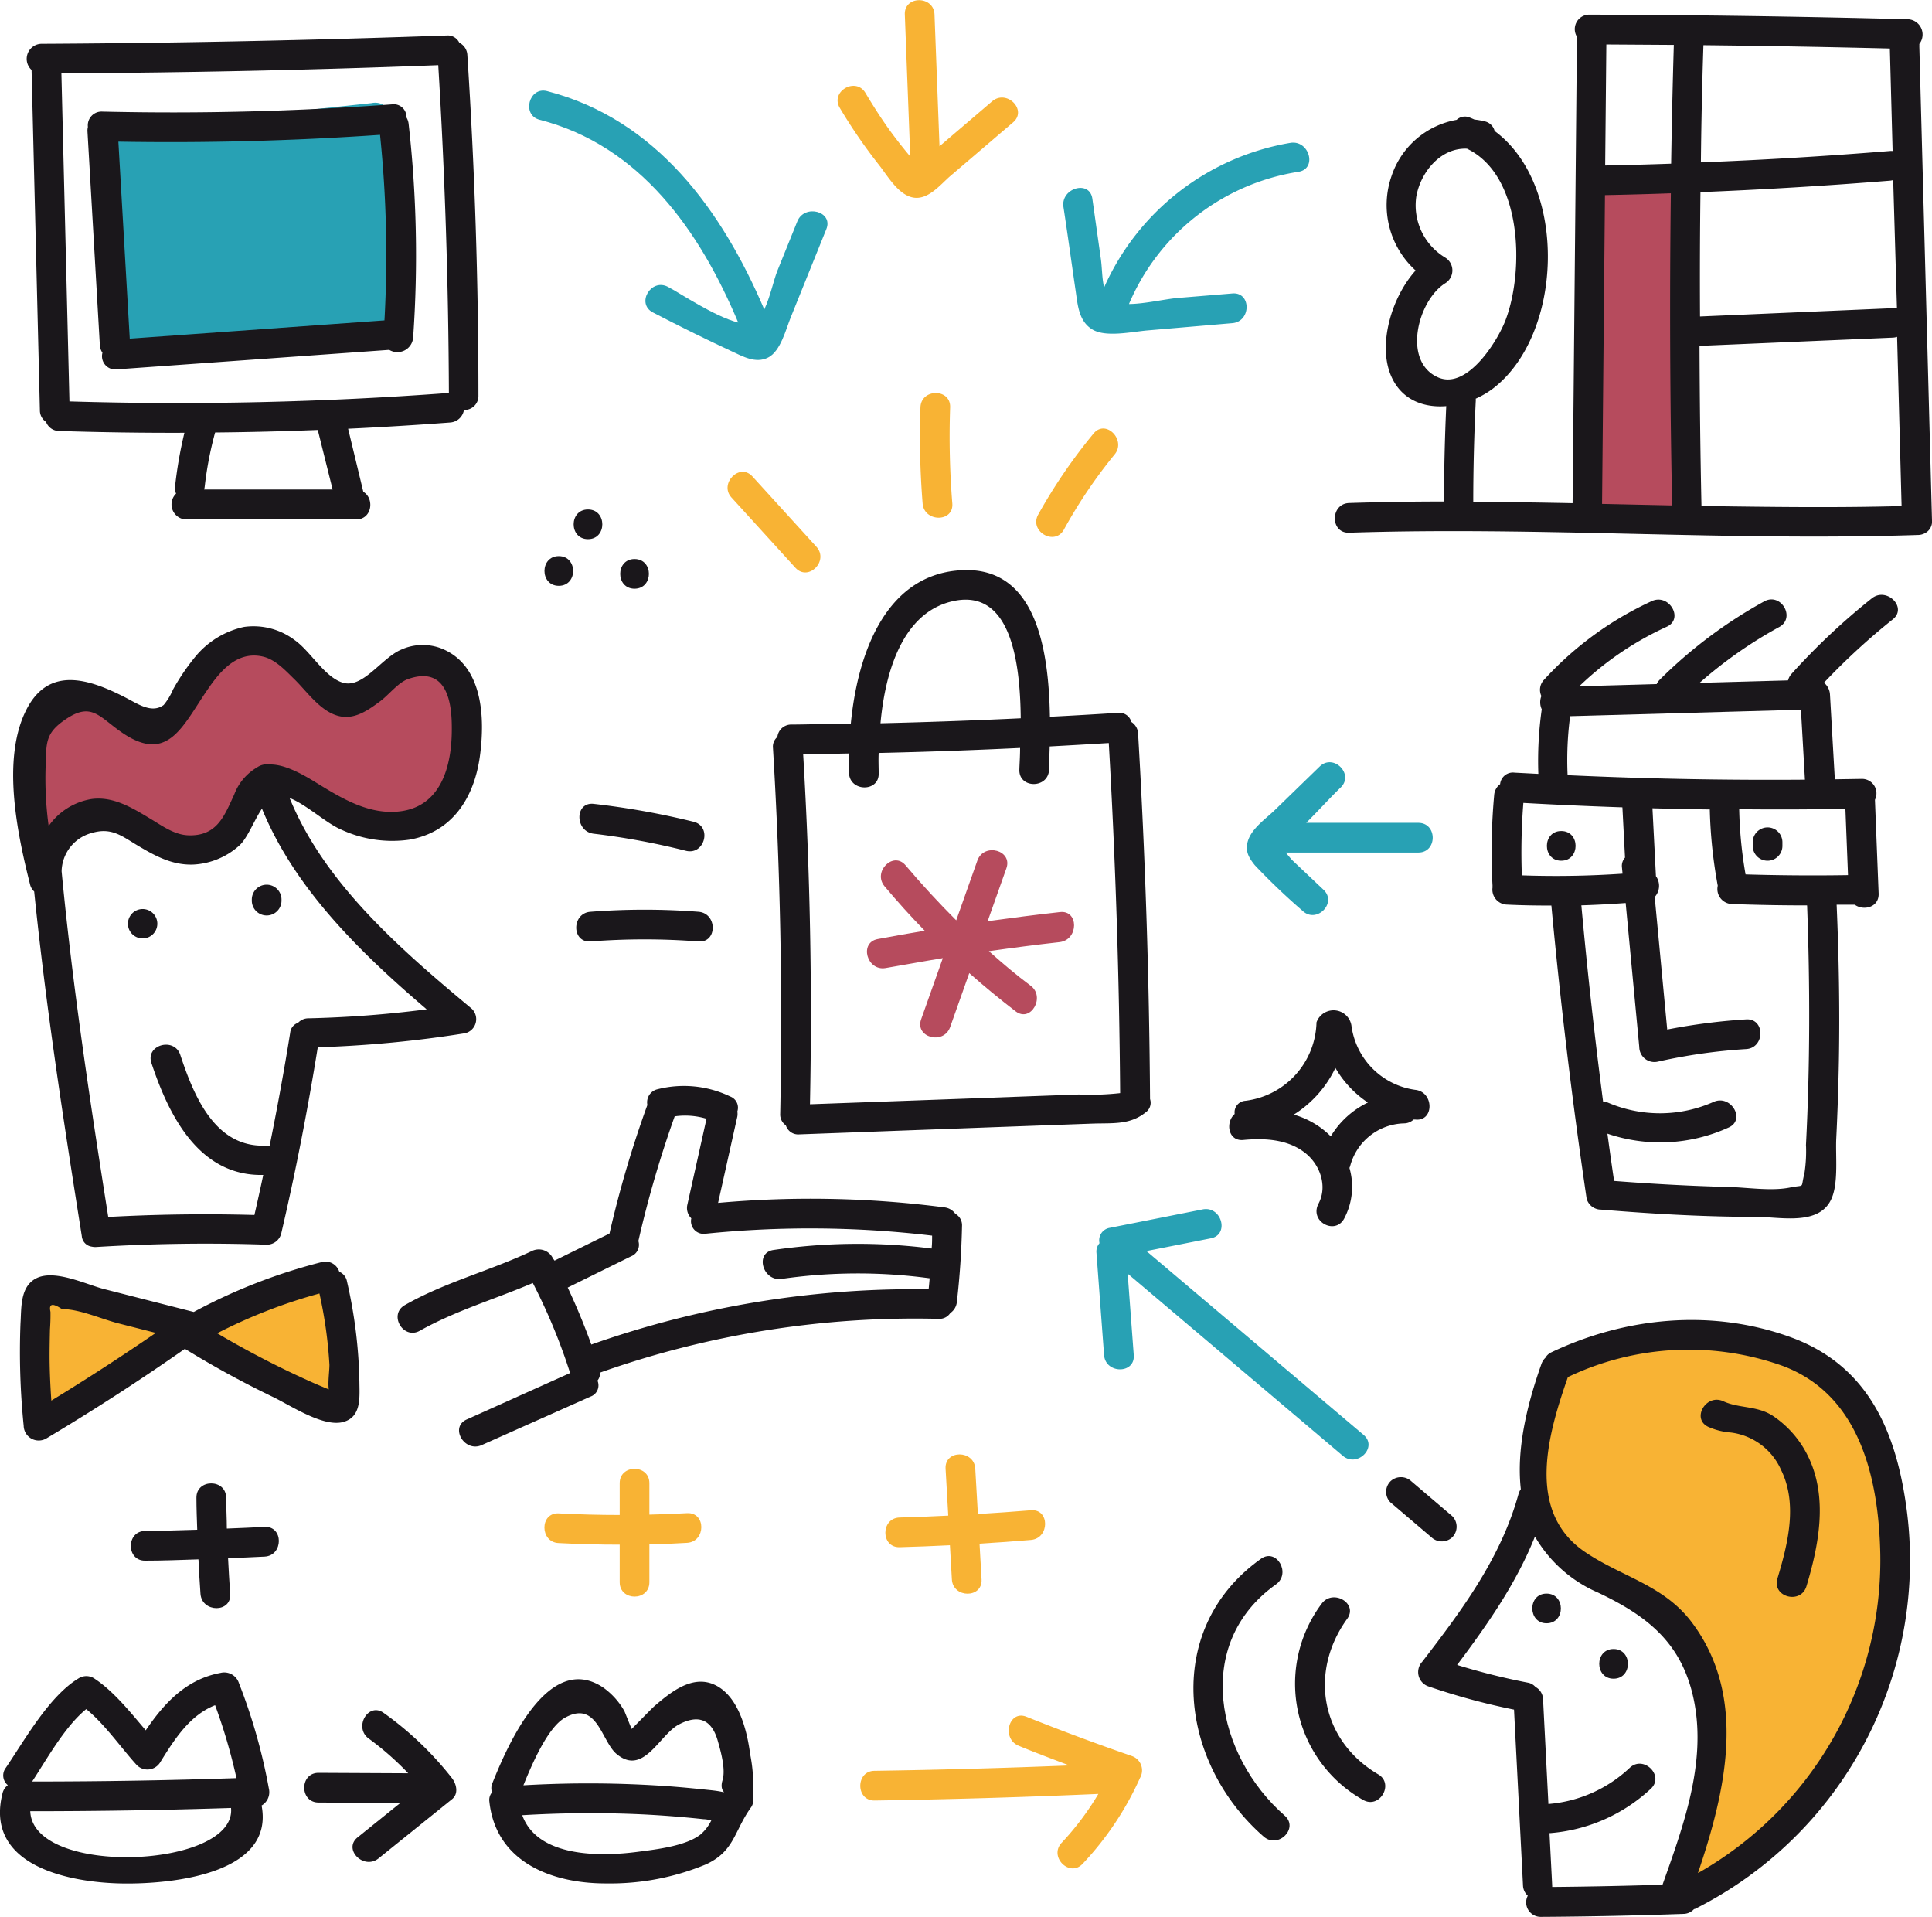 <svg xmlns="http://www.w3.org/2000/svg" viewBox="0 0 266.84 264.68"><defs><style>.cls-1{fill:#a41f35;opacity:0.8;}.cls-2{fill:#28a1b4;}.cls-3{fill:#f8b334;}.cls-4{fill:#1a171b;}</style></defs><title>Asset 34</title><g id="Layer_2" data-name="Layer 2"><g id="Capa_1" data-name="Capa 1"><path class="cls-1" d="M220.24,25.54Q219.38,48,220,70.45a30.45,30.45,0,0,1,13.39,1.25l.32-46a2.06,2.06,0,0,0-.6-1.81,2,2,0,0,0-1.39-.15l-11.75,1.51"/><path class="cls-2" d="M14.44,18.79A221.8,221.8,0,0,0,16.53,49a119.19,119.19,0,0,1,35.66-2.4,2.69,2.69,0,0,0,1.87-.29,2.67,2.67,0,0,0,.72-2.18,251,251,0,0,0-1.15-27.85,2.37,2.37,0,0,0-.77-1.85,2.36,2.36,0,0,0-1.55-.19l-36.9,3.95"/><path class="cls-3" d="M216,189.74c-7,7.42-5.81,20.93,2.39,27,3.39,2.51,7.58,3.79,11,6.31,5.59,4.17,8.32,11.39,8.38,18.37s-2.23,13.76-5.09,20.12c8.67-2.1,16-8.29,20.72-15.86s7-16.42,8.1-25.27c.73-6.09.87-12.35-.79-18.25s-5.31-11.44-10.71-14.33c-4.63-2.48-10.07-2.84-15.32-2.87-7.24,0-15.23.77-20.23,6"/><path class="cls-3" d="M26.11,181.46Q15.33,180.21,4.45,180a126.21,126.21,0,0,0,1.34,18.2l17.63-14.89a3.81,3.81,0,0,1,2.52-1.21,3.76,3.76,0,0,1,1.58.61q9.83,5.63,19.4,11.68l-1.74-17.17a1.71,1.71,0,0,0-.61-1.39,1.69,1.69,0,0,0-1.33,0A113.16,113.16,0,0,0,27.45,182"/><path class="cls-1" d="M5.6,115.89a39,39,0,0,1-.83-11.37c.27-3.61,1.87-8,5.5-8.33,4.17-.41,7.25,5,11.41,4.47s5.22-6.16,8.1-9.3a8.64,8.64,0,0,1,12.59.52c1.31,1.69,2.1,4,4.1,4.78C51,98.4,54.26,90.57,59.06,91a5.4,5.4,0,0,1,4.25,3.71,15.63,15.63,0,0,1,.56,5.86c-.09,3-.2,6.11-1.32,8.92s-3.48,5.33-6.49,5.8c-5.3.82-9.24-4.48-13.87-7.17-2-1.18-4.75-1.82-6.66-.45-2.26,1.64-2.11,5.12-3.91,7.24-2.05,2.43-5.92,2.29-8.89,1.12s-5.63-3.14-8.76-3.81-7.1.64-7.74,3.74"/><path class="cls-4" d="M34.78,124.21v.15a2,2,0,0,0,4.1,0v-.15a2,2,0,0,0-4.1,0Z"/><path class="cls-4" d="M19.7,125.52a2,2,0,0,0,0,4.06A2,2,0,0,0,19.7,125.52Z"/><path class="cls-4" d="M4.72,123.1c1.63,16,4.06,31.73,6.58,47.6a1.59,1.59,0,0,0,1.38,1.44,2.12,2.12,0,0,0,.59.05c7.86-.48,15.69-.59,23.56-.32a2.06,2.06,0,0,0,2-1.49c2-8.55,3.66-17.11,5.06-25.77a160,160,0,0,0,20.36-1.94,2,2,0,0,0,.9-3.39c-9.66-8.05-20.3-17.2-25.15-29.09,2.35.92,5,3.46,7.16,4.38a16.79,16.79,0,0,0,9.4,1.37c6-1.06,8.95-5.89,9.72-11.51.71-5.18.5-12.53-5.27-14.87a7.2,7.2,0,0,0-5.61.15c-2.69,1.14-5.25,5.35-8,4.57-2.54-.72-4.51-4.36-6.7-5.89a9.43,9.43,0,0,0-7-1.82A12,12,0,0,0,27,90.65a30.65,30.65,0,0,0-3.1,4.55,8.62,8.62,0,0,1-1.29,2.14c-1.66,1.23-3.57-.15-5.37-1.07C12.38,93.79,6.74,91.87,3.64,98c-3.46,6.82-1.24,17.17.52,24.16A1.91,1.91,0,0,0,4.72,123.1Zm54.21,16.27a152.93,152.93,0,0,1-16.33,1.24,1.94,1.94,0,0,0-1.43.62,1.61,1.61,0,0,0-1.09,1.37c-.84,5.25-1.8,10.46-2.85,15.66a2.13,2.13,0,0,0-.6-.07c-7,.26-9.9-7-11.73-12.53-.82-2.47-4.78-1.41-4,1.08,2.39,7.23,6.55,15.69,15.46,15.5-.39,1.85-.8,3.69-1.22,5.53q-10.11-.28-20.19.27c-2.51-15.9-4.91-31.71-6.44-47.73A5.6,5.6,0,0,1,12.74,115c2.58-.75,4,.37,6.07,1.63,2.49,1.49,4.9,2.86,7.89,2.75A10.24,10.24,0,0,0,33,116.8c1.16-1,2.05-3.45,3.18-5.14C40.72,122.75,49.82,131.59,58.93,139.37ZM6.3,105.9c.11-3.39-.08-4.67,2.83-6.62,3.49-2.34,4.55-.34,7.58,1.78,6.23,4.36,8.32-.4,11.55-5.24,1.77-2.64,4.2-6.06,8.07-5.15,1.72.4,3.13,1.95,4.33,3.12,1.79,1.74,3.7,4.62,6.36,5.13,2.08.4,3.9-.91,5.46-2.07C53.66,96,55,94.22,56.4,93.75c5.31-1.83,6,3.23,6,6.69.05,5.24-1.43,11.29-7.78,11.65-4.2.24-7.9-2.15-11.31-4.24-2.38-1.45-4.39-2.34-6.12-2.29a2.35,2.35,0,0,0-1.68.4,7.31,7.31,0,0,0-3.16,3.75C31,112.61,30,115.49,26,115.34c-1.92-.07-3.59-1.3-5.16-2.24-2.5-1.5-5.17-3.19-8.23-2.76a9,9,0,0,0-5.89,3.72A48.59,48.59,0,0,1,6.3,105.9Z"/><path class="cls-4" d="M158.23,153.6a1.62,1.62,0,0,0,.61-1.84q-.17-25.25-1.65-50.46a2,2,0,0,0-.93-1.61,1.72,1.72,0,0,0-1.87-1.26c-3.12.2-6.25.38-9.38.54-.17-9.55-2-21.3-12.92-20.18-10,1-13.68,11.79-14.58,21.14-2.71,0-5.43.1-8.14.12a1.92,1.92,0,0,0-2,1.71,1.75,1.75,0,0,0-.61,1.53q1.52,25.23,1,50.5a1.81,1.81,0,0,0,.78,1.6,1.78,1.78,0,0,0,1.86,1.25l27-1,13.52-.49C153.69,155.06,156.06,155.35,158.23,153.6ZM131.4,83.06c8.13-2,9.5,8.12,9.58,16.12q-9.68.46-19.37.69C122.26,92.77,124.65,84.71,131.4,83.06ZM149,151.13l-5.79.21-10.62.39-20.72.75q.49-24.19-.94-48.35c2.11,0,4.22-.05,6.33-.09,0,.95,0,1.86,0,2.71.12,2.63,4.22,2.64,4.1,0,0-.85-.05-1.79,0-2.78q9.77-.22,19.53-.69c0,1.17-.08,2.2-.1,3-.08,2.64,4,2.64,4.1,0,0-1,.06-2,.09-3.21q4.08-.22,8.16-.47,1.39,24.15,1.57,48.34A36.77,36.77,0,0,1,149,151.13Z"/><path class="cls-4" d="M4.36,9.66l1.15,47a1.91,1.91,0,0,0,.85,1.6,1.93,1.93,0,0,0,1.81,1.25q8.65.28,17.3.25a58.24,58.24,0,0,0-1.29,7.4,1.85,1.85,0,0,0,.14,1,2.08,2.08,0,0,0,1.36,3.57h23.5c2.22,0,2.57-2.9,1-3.82L48.08,59.2q7-.33,14.08-.86a2.07,2.07,0,0,0,1.92-1.73,1.93,1.93,0,0,0,2-2q0-23.53-1.53-47A2,2,0,0,0,63.44,5.9a1.77,1.77,0,0,0-1.76-1q-28,1-56,1.15A2.08,2.08,0,0,0,4.36,9.66ZM9.59,55.43,8.48,10.12Q34.51,10,60.53,9,61.91,31.62,62,54.26A502.53,502.53,0,0,1,9.59,55.43ZM45.94,67.59H28.19a2.31,2.31,0,0,0,.09-.45,49.45,49.45,0,0,1,1.43-7.42q7.09-.07,14.18-.35Z"/><path class="cls-4" d="M56.44,17.12a2.17,2.17,0,0,0-.3-.9,1.76,1.76,0,0,0-2-1.81q-20,1.47-40,1a1.9,1.9,0,0,0-2,2.12,2.09,2.09,0,0,0-.06.6l1.71,29.52a2.05,2.05,0,0,0,.36,1.06A1.83,1.83,0,0,0,16.17,51l37.59-2.69a2.18,2.18,0,0,0,3.3-1.67A161.65,161.65,0,0,0,56.44,17.12Zm-3.95,1.5a161.53,161.53,0,0,1,.61,25.62L17.92,46.76l-1.57-27.2Q34.44,19.87,52.49,18.62Z"/><path class="cls-4" d="M266.84,71.87,265.09,6.38a2.25,2.25,0,0,0,0-.31,2.11,2.11,0,0,0-1.55-3.41q-22-.58-44-.64a2,2,0,0,0-1.74,3.05l-.6,64.41c-4.57-.09-9.15-.16-13.72-.18,0-4.61.12-9.21.34-13.82a2.24,2.24,0,0,0,0-.43,12.15,12.15,0,0,0,2.37-1.39c9.73-7.42,10.43-28.06.24-35.57a1.81,1.81,0,0,0-1.4-1.34,10.21,10.21,0,0,0-1.38-.24c-.21-.09-.42-.19-.64-.27a1.68,1.68,0,0,0-1.83.31,11.6,11.6,0,0,0-9,7.8,12.19,12.19,0,0,0,3.34,13c-3.35,3.71-5.24,10.27-3.39,14.55,1.42,3.31,4.48,4.43,7.62,4.18q-.3,6.58-.31,13.17c-4.37,0-8.73.07-13.1.21-2.63.09-2.64,4.19,0,4.1,26.18-.87,52.37,1.18,78.55.31a2.06,2.06,0,0,0,1-.26A1.79,1.79,0,0,0,266.84,71.87ZM199.61,39.11a2.08,2.08,0,0,0,0-3.54,8.42,8.42,0,0,1-4-8.41c.59-3.37,3.34-6.78,7-6.63,7.6,3.65,7.9,16.57,5.43,23.4-1,2.87-5.28,9.9-9.35,8.21C193.62,50,195.8,41.5,199.61,39.11Zm35.25-12.58Q247.95,26,261,24.95a2.28,2.28,0,0,0,.48-.09L262,42.55a2.24,2.24,0,0,0-.47,0l-26.73,1.15Q234.75,35.09,234.86,26.52Zm-13-20.39,9.32.06q-.24,8.2-.37,16.4-4.55.16-9.11.25Zm13.42.1q12.87.14,25.74.46l.38,14.15a2.19,2.19,0,0,0-.38,0q-13,1.06-26.1,1.57Q235,14.33,235.27,6.24Zm-13.61,20.7q4.55-.09,9.1-.25-.27,21.55.18,43.1l-9.68-.21ZM235,69.87c-.16-7.37-.24-14.74-.27-22.11l26.71-1.14a2.19,2.19,0,0,0,.58-.11l.62,23.37C253.47,70.13,244.26,70,235,69.87Z"/><path class="cls-2" d="M74.53,16.54c13.92,3.58,22.14,15.4,27.43,28-3.28-.83-8.06-4.08-9.72-4.94-2.34-1.22-4.41,2.32-2.07,3.54C93.76,45,97.36,46.79,101,48.48c1.56.72,3.36,1.77,5.09.89s2.45-3.89,3.12-5.54l4.92-12.19c1-2.45-3-3.51-4-1.09l-2.77,6.86c-.49,1.22-1,3.63-1.8,5.32-5.83-13.64-14.89-26.25-30-30.15C73.07,11.93,72,15.89,74.53,16.54Z"/><path class="cls-2" d="M148.57,40.21c.29,1.94.42,4.12,2.28,5.27s5.5.32,7.68.14l11.68-1c2.61-.22,2.63-4.32,0-4.1l-7.51.62c-1.71.14-4.59.82-6.77.84a30.54,30.54,0,0,1,23.42-18.26c2.6-.42,1.5-4.38-1.09-4A34.42,34.42,0,0,0,152.5,39.68c-.3-1.2-.28-2.67-.45-3.9l-1.18-8.35c-.37-2.6-4.32-1.49-4,1.09C147.47,32.42,148,36.32,148.57,40.21Z"/><path class="cls-4" d="M207.19,108.28a2.05,2.05,0,0,0-.82,1.5,86.64,86.64,0,0,0-.23,12.52,2.24,2.24,0,0,0,0,.25,2.07,2.07,0,0,0,2,2.36c2,.1,4.09.13,6.13.13q1.89,20.31,4.87,40.48a2.07,2.07,0,0,0,2,1.51c7.13.59,14.27,1,21.42,1,3.38,0,8.83,1.32,10.45-2.63.92-2.23.49-5.86.61-8.24q.26-5.33.36-10.66c.13-7.2,0-14.39-.31-21.58l2.5,0c1.21.89,3.38.38,3.3-1.55l-.51-12.93a2,2,0,0,0-1.8-2.89l-3.74.06-.67-11.71a2.27,2.27,0,0,0-.83-1.63,92.73,92.73,0,0,1,9.51-8.75c2.06-1.64-.85-4.53-2.9-2.9a92.77,92.77,0,0,0-11.09,10.43,2.07,2.07,0,0,0-.48.9l-12.22.34a60.74,60.74,0,0,1,11-7.71c2.31-1.27.25-4.81-2.07-3.54a64.59,64.59,0,0,0-14.43,10.81,2.09,2.09,0,0,0-.43.61l-10.69.3a43.43,43.43,0,0,1,12.09-8.22c2.4-1.1.31-4.63-2.07-3.54a46.32,46.32,0,0,0-14.89,10.87,2,2,0,0,0-.36,2.24,2.31,2.31,0,0,0,.05,1.83,50.7,50.7,0,0,0-.47,8.92l-3.28-.17A1.77,1.77,0,0,0,207.19,108.28Zm3,12.59a86.62,86.62,0,0,1,.21-10q6.84.38,13.68.61l.36,6.94a1.71,1.71,0,0,0-.42,1.38l.08.84A136.34,136.34,0,0,1,210.18,120.87Zm39.25,37.3a20.4,20.4,0,0,1-.22,3.87c-.58,2.2.19,1.49-2,1.94-2.53.51-5.8,0-8.39-.08-5.31-.13-10.61-.42-15.9-.83q-.48-3.26-.92-6.53a22.7,22.7,0,0,0,16.74-.85c2.41-1.06.32-4.6-2.07-3.54a18.24,18.24,0,0,1-14.58.11,2.22,2.22,0,0,0-.69-.16q-1.76-13.52-3-27.09c2-.06,4.08-.17,6.12-.32l1.88,19.9a2.09,2.09,0,0,0,2.59,2,77.2,77.2,0,0,1,12.17-1.73c2.62-.16,2.64-4.26,0-4.1a84.26,84.26,0,0,0-10.9,1.4l-1.73-18.3a2.28,2.28,0,0,0,.17-2.88l-.48-9.37q4,.11,7.92.16a66,66,0,0,0,1.1,10.53,2.07,2.07,0,0,0,1.94,2.53q5.2.19,10.4.19C250,136,250,147.11,249.43,158.17Zm5.44-46.48.36,9.15q-7.08.11-14.15-.1a59.17,59.17,0,0,1-.88-9Q247.54,111.82,254.88,111.69Zm-38-12.8L248.74,98l.55,9.66q-16.4.13-32.78-.62A46.13,46.13,0,0,1,216.86,98.89Z"/><path class="cls-4" d="M215.63,114.75c-2.64,0-2.64,4.1,0,4.1S218.28,114.75,215.63,114.75Z"/><path class="cls-4" d="M242.08,116.3v.5a2.05,2.05,0,0,0,4.1,0v-.5a2.05,2.05,0,0,0-4.1,0Z"/><path class="cls-1" d="M146.41,125.94c-3.33.37-6.66.8-10,1.26l2.59-7.31c.88-2.49-3.08-3.56-4-1.09l-2.93,8.28q-3.65-3.64-7-7.6c-1.69-2-4.58.89-2.9,2.9s3.63,4.17,5.55,6.14q-3.26.54-6.5,1.15c-2.59.49-1.49,4.44,1.09,4s5.27-.94,7.91-1.37l-3,8.46c-.88,2.49,3.08,3.56,4,1.09l2.65-7.48q3.1,2.74,6.41,5.28c2.09,1.6,4.14-2,2.07-3.54s-3.91-3.12-5.77-4.77c3.26-.46,6.52-.89,9.79-1.25C149,129.75,149,125.65,146.41,125.94Z"/><path class="cls-4" d="M6.36,198.65q9.82-5.86,19.18-12.4a134.27,134.27,0,0,0,12.13,6.63c2.44,1.17,7,4.26,9.78,3.46,2.48-.71,2.21-3.39,2.19-5.49a66.61,66.61,0,0,0-1.72-13.92,1.77,1.77,0,0,0-1.06-1.32,2,2,0,0,0-2.41-1.34,77.08,77.08,0,0,0-17.69,6.89L14.38,178c-2.47-.63-6.87-2.8-9.41-1.47-2.22,1.17-2,4.07-2.14,6.21a100.9,100.9,0,0,0,.44,14.13A2.08,2.08,0,0,0,6.36,198.65ZM30,184.1a72.61,72.61,0,0,1,14.12-5.49,61.2,61.2,0,0,1,1.38,9.85c0,.88-.23,2.39-.09,3.39-.7-.29-1.41-.58-2.11-.89A128.79,128.79,0,0,1,30,184.1ZM6.9,183.58q.09-1.22.07-2.44-.38-1.69,1.58-.38c2.47,0,5.5,1.4,7.9,2l5.07,1.29q-7.09,4.87-14.43,9.35c-.13-1.88-.22-3.77-.24-5.66C6.84,186.35,6.87,185,6.9,183.58Z"/><path class="cls-4" d="M82.52,190.64a1.7,1.7,0,0,0,.36-1.11,130.6,130.6,0,0,1,46.75-7.42,1.8,1.8,0,0,0,1.62-.8,2.09,2.09,0,0,0,.91-1.53q.6-5.22.71-10.47a1.81,1.81,0,0,0-.93-1.71,2.13,2.13,0,0,0-1.49-.88,142.87,142.87,0,0,0-31.27-.62l2.66-11.94a2.15,2.15,0,0,0,0-.69,1.65,1.65,0,0,0-1-2.07,14.79,14.79,0,0,0-10-1,1.85,1.85,0,0,0-1.44,2.11l0,.1a151,151,0,0,0-5.22,17.72h0l-7.59,3.74a2.1,2.1,0,0,0-.2-.26,2.16,2.16,0,0,0-2.9-1.08c-5.8,2.75-12,4.3-17.57,7.48-2.3,1.3-.23,4.84,2.07,3.54,5-2.8,10.39-4.36,15.6-6.59a80.68,80.68,0,0,1,5.15,12.43L64.47,196c-2.41,1.07-.32,4.61,2.07,3.54l15-6.69A1.64,1.64,0,0,0,82.52,190.64Zm10.66-36.49a10.18,10.18,0,0,1,4.4.33l-2.64,11.85a2,2,0,0,0,.54,1.9,1.75,1.75,0,0,0,1.94,2.13,142.87,142.87,0,0,1,31.32.26c0,.59,0,1.19-.07,1.78a80.48,80.48,0,0,0-21.84.2c-2.6.38-1.5,4.33,1.09,4a73.8,73.8,0,0,1,20.48-.09q-.06.76-.14,1.52a133.77,133.77,0,0,0-46.59,7.63q-1.44-4-3.26-7.87l8.76-4.32a1.71,1.71,0,0,0,1-2.11A151,151,0,0,1,93.18,154.16Z"/><path class="cls-3" d="M112.76,75.5l-8.82-9.69c-1.78-2-4.67,1-2.9,2.9l8.82,9.69C111.64,80.35,114.53,77.45,112.76,75.5Z"/><path class="cls-3" d="M127.13,56.25a115.2,115.2,0,0,0,.3,13.27c.21,2.61,4.31,2.63,4.1,0a115.17,115.17,0,0,1-.3-13.27C131.32,53.61,127.22,53.62,127.13,56.25Z"/><path class="cls-3" d="M146.94,73.13a68.57,68.57,0,0,1,7-10.37c1.66-2-1.22-4.94-2.9-2.9a74.27,74.27,0,0,0-7.65,11.2C142.12,73.37,145.66,75.44,146.94,73.13Z"/><path class="cls-3" d="M121.39,22.76c1.16,1.46,2.67,4.16,4.75,4.52s3.78-1.84,5.14-3l8.65-7.39c2-1.72-.9-4.6-2.9-2.9L132.1,18.2l-2.34,2L129.07,2c-.1-2.63-4.2-2.64-4.1,0l.75,19.61q-1.28-1.52-2.47-3.12c-1.35-1.82-2.56-3.72-3.72-5.66-1.35-2.26-4.9-.2-3.54,2.07A72.89,72.89,0,0,0,121.39,22.76Z"/><path class="cls-4" d="M82,115.12a100.26,100.26,0,0,1,12.74,2.36c2.56.64,3.65-3.31,1.09-4A108.66,108.66,0,0,0,82,111C79.36,110.71,79.38,114.81,82,115.12Z"/><path class="cls-4" d="M81.56,130a96.53,96.53,0,0,1,14.91,0c2.63.2,2.62-3.9,0-4.1a96.53,96.53,0,0,0-14.91,0C78.94,126.08,78.92,130.18,81.56,130Z"/><path class="cls-4" d="M81.21,70.35c-2.64,0-2.64,4.1,0,4.1S83.85,70.35,81.21,70.35Z"/><path class="cls-4" d="M77.18,80.89c2.64,0,2.64-4.1,0-4.1S74.54,80.89,77.18,80.89Z"/><path class="cls-4" d="M87.64,77.19c-2.64,0-2.64,4.1,0,4.1S90.29,77.19,87.64,77.19Z"/><path class="cls-2" d="M172.33,116.21c-.38,1.37.19,2.28,1,3.28a90.18,90.18,0,0,0,6.58,6.28c1.91,1.82,4.81-1.07,2.9-2.9l-4.23-4c-.27-.26-.66-.74-1-1.15l.21,0,18.11,0c2.64,0,2.64-4.09,0-4.1l-15.49,0c1.62-1.61,3.17-3.34,4.76-4.88,1.9-1.84-1-4.74-2.9-2.9l-6.18,6C174.79,113.1,172.83,114.41,172.33,116.21Z"/><path class="cls-4" d="M195.24,154.59l.24,0c2.62.29,2.6-3.81,0-4.1a10.31,10.31,0,0,1-8.83-8.91,2.5,2.5,0,0,0-4.82-.41A11.19,11.19,0,0,1,172,152a1.59,1.59,0,0,0-1.47,1.82c-1.31,1.15-.92,3.8,1.2,3.59,2.86-.27,6-.11,8.38,1.67,2.17,1.6,3.3,4.66,2,7.12s2.29,4.4,3.54,2.07a9.36,9.36,0,0,0,.73-7,2.23,2.23,0,0,0,.1-.26,7.9,7.9,0,0,1,7.43-5.89A1.94,1.94,0,0,0,195.24,154.59Zm-11.44,2.32a11.74,11.74,0,0,0-5.11-3,15.45,15.45,0,0,0,5.75-6.45,14.4,14.4,0,0,0,4.49,4.78A12.08,12.08,0,0,0,183.8,156.91Z"/><path class="cls-4" d="M247.22,184.61c-10.8-3.89-22.66-2.76-32.93,2.11a1.83,1.83,0,0,0-.85.77,2.1,2.1,0,0,0-.54.84c-2.09,5.9-3.46,11.92-2.85,17.3a2.09,2.09,0,0,0-.32.67c-2.43,8.81-7.78,16-13.29,23.15a2.09,2.09,0,0,0,.9,3.43,92.8,92.8,0,0,0,11.77,3.19l1.24,24.27a2,2,0,0,0,.66,1.43,2,2,0,0,0,1.8,2.92q9.86-.06,19.71-.41a2,2,0,0,0,1.46-.67l.09,0a53.85,53.85,0,0,0,29.33-54.74C262,197.85,258.14,188.54,247.22,184.61ZM212,212.17a18.53,18.53,0,0,0,8.69,7.73c7,3.31,11.78,7.13,13.32,15.16,1.64,8.57-1.57,17.23-4.39,25.19q-7.62.24-15.24.31a2.17,2.17,0,0,0,0-.22l-.37-7.21A23.05,23.05,0,0,0,228,247c1.94-1.8-1-4.69-2.9-2.9a18.55,18.55,0,0,1-11.24,5l-.74-14.46a2,2,0,0,0-1.05-1.7,1.82,1.82,0,0,0-1.09-.6,92.78,92.78,0,0,1-9.73-2.44C205.47,224.29,209.44,218.6,212,212.17Zm22.52,46.45c3.82-11.28,6.9-24.37-.9-34.66-3.88-5.11-9.63-6.22-14.69-9.65-8.28-5.6-5.11-16.34-2.38-24.16a38.71,38.71,0,0,1,29.54-1.59c10.8,3.94,13.4,15.62,13.61,26.08A49.67,49.67,0,0,1,234.56,258.62Z"/><path class="cls-4" d="M213.6,224.15c2.64,0,2.64-4.1,0-4.1S211,224.15,213.6,224.15Z"/><path class="cls-4" d="M222.86,231.8c2.64,0,2.64-4.1,0-4.1S220.22,231.8,222.86,231.8Z"/><path class="cls-2" d="M188.34,198.14l-30-25.39,8.9-1.76c2.59-.51,1.49-4.46-1.09-4l-12.85,2.55a1.74,1.74,0,0,0-1.44,2.12,1.76,1.76,0,0,0-.42,1.35l1.05,14.1c.2,2.62,4.3,2.64,4.1,0l-.84-11.24L185.44,201C187.44,202.73,190.35,199.85,188.34,198.14Z"/><path class="cls-4" d="M244.84,195.49c-2.19-1.41-4.65-1-6.82-2-2.38-1.1-4.46,2.43-2.07,3.54a9.46,9.46,0,0,0,3.13.78,8.78,8.78,0,0,1,6.92,5.17c2.32,4.72.93,10.21-.51,15-.76,2.53,3.19,3.61,4,1.09,1.73-5.74,3-12.27.26-17.92A14.14,14.14,0,0,0,244.84,195.49Z"/><path class="cls-4" d="M190.34,245c-7.91-4.67-9.6-14.1-4.27-21.47,1.55-2.14-2-4.19-3.54-2.07a18.42,18.42,0,0,0,5.74,27.08C190.55,249.84,192.61,246.3,190.34,245Z"/><path class="cls-4" d="M176.23,218.78c2.13-1.52.09-5.07-2.07-3.54-13.62,9.68-11.31,28.18.38,38.37,2,1.73,4.89-1.16,2.9-2.9C168,242.44,164.67,227,176.23,218.78Z"/><path class="cls-4" d="M200.59,212.26a2.07,2.07,0,0,0,0-2.9l-5.65-4.81a2.1,2.1,0,0,0-2.9,0,2.07,2.07,0,0,0,0,2.9l5.65,4.81A2.1,2.1,0,0,0,200.59,212.26Z"/><path class="cls-4" d="M33,232.41A2.13,2.13,0,0,0,30.45,231c-4.71.87-7.78,4.17-10.32,7.93-2.2-2.59-4.48-5.45-7.17-7.2a2,2,0,0,0-2.07,0c-4.1,2.46-7.44,8.48-10.09,12.38a1.73,1.73,0,0,0,.28,2.39,2,2,0,0,0-.7,1C-2.3,257.69,9.69,260,17.06,260.08c6.72.08,20.88-1.32,19.07-10.77a2.13,2.13,0,0,0,1-2.36A78,78,0,0,0,33,232.41ZM11.91,236c2.58,2.09,4.89,5.45,7,7.75a2.07,2.07,0,0,0,3.22-.41c2-3.23,4.08-6.49,7.58-7.88a77.89,77.89,0,0,1,2.95,10.07Q18.57,246,4.44,246C6.42,243,8.94,238.41,11.91,236ZM4.18,250.1q13.87,0,27.73-.45C32.7,258,4.54,259.24,4.18,250.1Z"/><path class="cls-4" d="M53,236.53c-2.14-1.55-4.19,2-2.07,3.54a40.25,40.25,0,0,1,5.45,4.79L44,244.8c-2.64,0-2.64,4.09,0,4.1l11.3.05-5.91,4.76c-2.05,1.66.86,4.54,2.9,2.9l10.14-8.17c.94-.75.62-2.1,0-2.9A45.36,45.36,0,0,0,53,236.53Z"/><path class="cls-4" d="M103.61,242.23c-.43-3.29-1.6-8.12-5-9.63-3.07-1.35-6.06,1.13-8.24,3-.37.32-3.11,3.15-3.13,3.14s-.86-2.14-1-2.46A10,10,0,0,0,83.28,233c-7.55-5-13.18,8-15.27,13.21a1.73,1.73,0,0,0-.05,1.28,1.6,1.6,0,0,0-.38,1.2c.86,8.44,8.65,11.43,16.26,11.38a34.31,34.31,0,0,0,13.64-2.62c3.95-1.8,3.89-4.55,6.19-7.8a1.71,1.71,0,0,0,.3-1.55A21.41,21.41,0,0,0,103.61,242.23Zm-25.55-5.06c4.48-2.45,5,3.35,7.15,5.07,3.7,3,5.86-2.69,8.54-4.11s4.52-.74,5.37,2.2c.42,1.46,1.14,4,.67,5.5-.65,2.12,1.69,1.71-1.65,1.36-1.89-.2-3.79-.39-5.69-.53a155.34,155.34,0,0,0-20.16-.14C73.45,243.66,75.66,238.48,78.06,237.17Zm18.67,16.16c-2.06,1.6-6.17,2.05-8.6,2.37-5.17.69-13.88.81-16-5.05a156,156,0,0,1,16.53-.12q4.28.21,8.54.67c.33,0,.69.09,1.05.15A5.91,5.91,0,0,1,96.73,253.33Z"/><path class="cls-3" d="M156.27,242.46q-7.31-2.53-14.49-5.4c-2.45-1-3.51,3-1.09,4s4.69,1.84,7,2.72q-13.44.54-26.89.74c-2.64,0-2.64,4.14,0,4.1q15.46-.23,30.9-.91a38.82,38.82,0,0,1-5.07,6.75c-1.8,1.92,1.09,4.83,2.9,2.9a42.73,42.73,0,0,0,7.92-11.85A2.09,2.09,0,0,0,156.27,242.46Z"/><path class="cls-4" d="M36.54,210.84c-1.74.09-3.47.16-5.21.23,0-1.42-.09-2.84-.1-4.26,0-2.64-4.12-2.64-4.1,0,0,1.47.06,2.94.11,4.42-2.4.08-4.79.14-7.19.17-2.64,0-2.64,4.14,0,4.1,2.45,0,4.9-.1,7.36-.18.08,1.59.16,3.18.28,4.77.2,2.61,4.3,2.64,4.1,0-.12-1.64-.2-3.28-.29-4.93,1.68-.07,3.37-.13,5.05-.22C39.16,214.8,39.18,210.7,36.54,210.84Z"/><path class="cls-3" d="M89.69,218.48v-5.24c1.73,0,3.47-.11,5.2-.2,2.62-.15,2.64-4.25,0-4.1-1.73.1-3.47.16-5.2.2V204.8c0-2.64-4.1-2.64-4.1,0v4.39q-4.21,0-8.42-.22c-2.64-.14-2.63,4,0,4.1q4.21.22,8.42.22v5.19C85.59,221.12,89.69,221.13,89.69,218.48Z"/><path class="cls-3" d="M142.39,208.54c-2.44.2-4.88.37-7.33.52l-.36-6.26c-.15-2.62-4.25-2.64-4.1,0l.37,6.48c-2.24.11-4.47.2-6.71.26-2.63.07-2.64,4.17,0,4.1,2.32-.06,4.63-.16,6.94-.27l.27,4.72c.15,2.62,4.25,2.64,4.1,0l-.28-4.94c2.37-.14,4.73-.31,7.09-.51C145,212.42,145,208.32,142.39,208.54Z"/></g></g></svg>